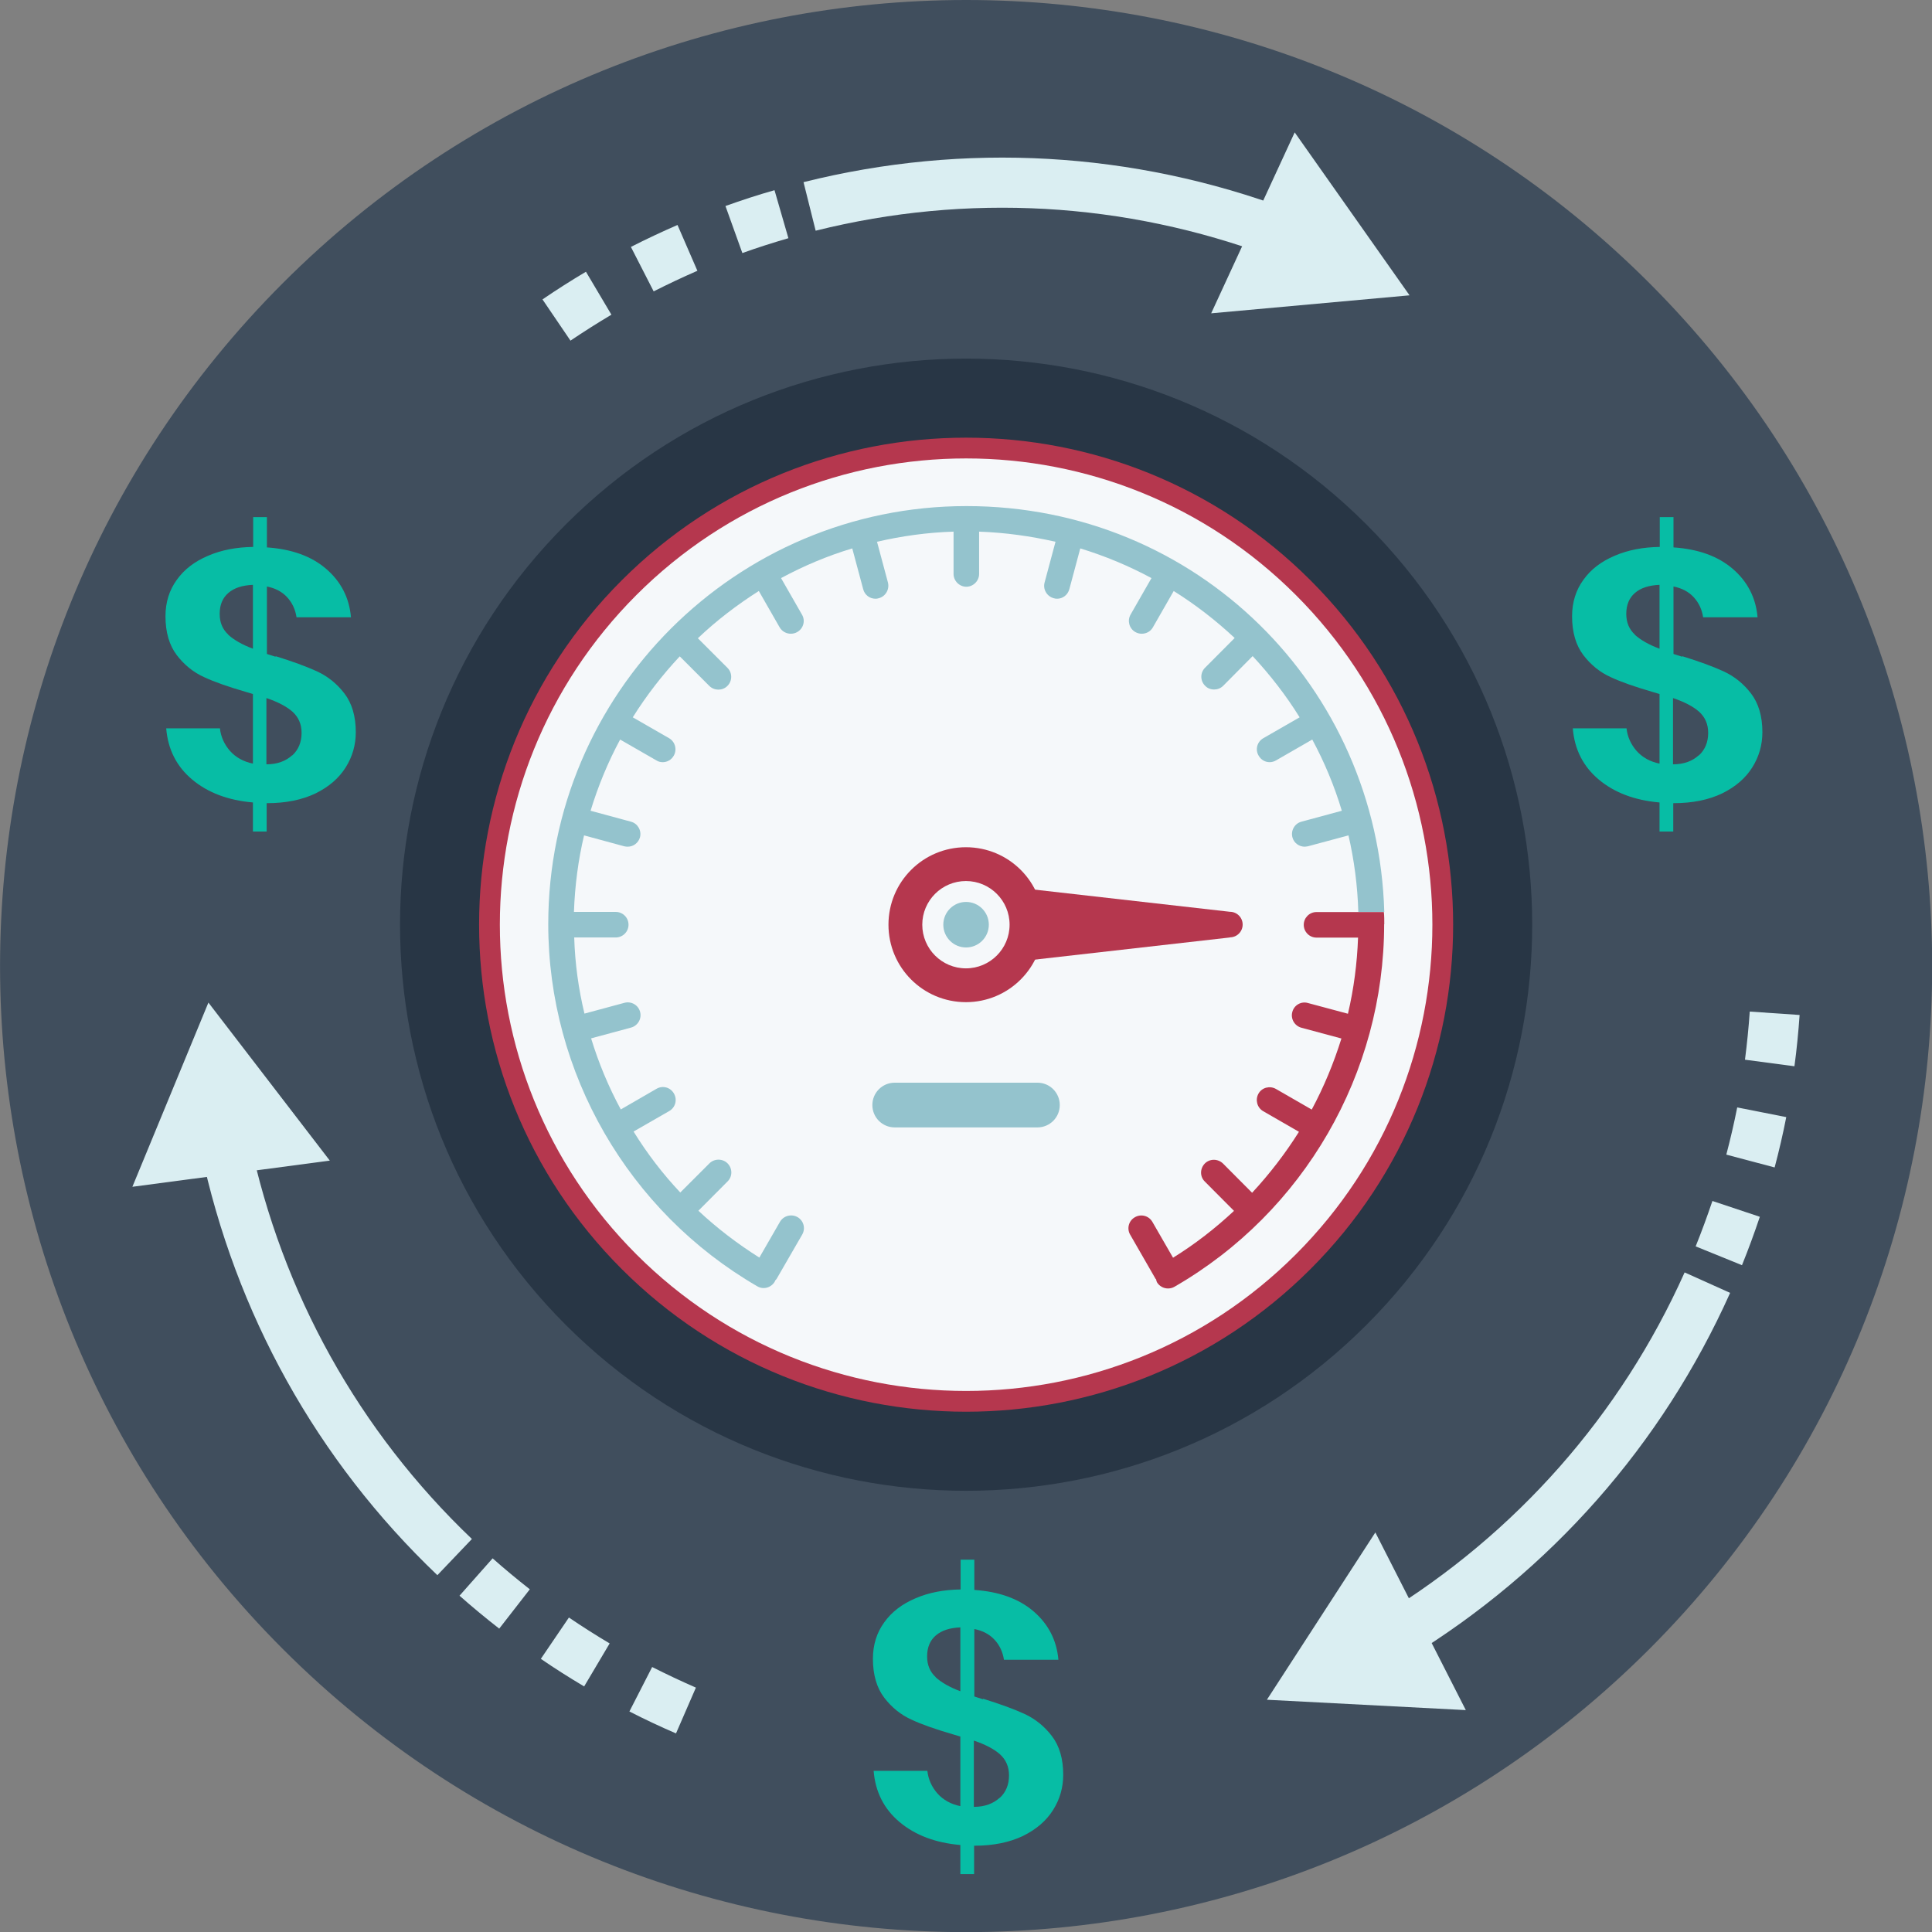 <svg width="467" height="467" viewBox="0 0 467 467" fill="none" xmlns="http://www.w3.org/2000/svg">
<rect x="0" y="0" width="467" height="467" fill="#808080" stroke="none"/>
<g clip-path="url(#clip0_904_708)">
<path d="M398.649 398.637C489.842 307.443 489.842 159.589 398.649 68.395C307.455 -22.798 159.601 -22.798 68.407 68.395C-22.787 159.589 -22.787 307.443 68.407 398.637C159.601 489.831 307.455 489.831 398.649 398.637Z" fill="#404E5D"/>
<path d="M330.284 320.273C383.721 266.835 383.721 180.197 330.284 126.76C276.847 73.323 190.208 73.322 136.771 126.76C83.334 180.197 83.334 266.835 136.771 320.273C190.208 373.71 276.847 373.71 330.284 320.273Z" fill="#283645"/>
<path d="M316.771 306.759C362.745 260.785 362.745 186.247 316.771 140.273C270.797 94.299 196.259 94.299 150.285 140.273C104.311 186.247 104.311 260.785 150.285 306.759C196.259 352.733 270.797 352.733 316.771 306.759Z" fill="#B5374E"/>
<path d="M313.222 303.21C357.236 259.196 357.236 187.836 313.222 143.822C269.208 99.808 197.848 99.808 153.834 143.822C109.82 187.836 109.82 259.196 153.834 303.21C197.848 347.224 269.208 347.224 313.222 303.21Z" fill="#F5F8FA"/>
<path d="M334.573 223.387C334.573 259.422 315.173 293.011 283.9 311.028C283.417 311.318 282.87 311.446 282.324 311.446C281.262 311.446 280.232 310.9 279.653 309.934C279.524 309.677 279.492 309.484 279.46 309.226C279.46 309.226 279.428 309.216 279.364 309.194L273.186 298.448C272.318 296.968 272.832 295.07 274.312 294.234C275.792 293.365 277.691 293.848 278.559 295.36L283.546 304.014C288.855 300.733 293.81 296.872 298.282 292.689L291.236 285.611C290.013 284.421 290.013 282.49 291.236 281.235C292.426 280.045 294.356 280.045 295.611 281.235L302.657 288.314C306.904 283.745 310.701 278.79 313.982 273.578L305.328 268.591C303.848 267.723 303.365 265.824 304.202 264.344C305.038 262.864 306.936 262.382 308.416 263.218L317.071 268.205C319.999 262.736 322.38 257.009 324.246 251.024L314.561 248.418C312.921 247.968 311.923 246.263 312.374 244.622C312.792 242.981 314.465 241.984 316.106 242.434L325.822 245.04C327.238 239.024 328.042 232.879 328.267 226.637H318.229C316.492 226.637 315.141 225.221 315.141 223.548C315.141 221.875 316.492 220.459 318.229 220.459H334.509C334.606 221.457 334.606 222.422 334.606 223.419L334.573 223.387Z" fill="#B5374E"/>
<path d="M334.509 220.427H328.332C328.139 214.089 327.334 207.912 325.951 201.928L316.138 204.566C315.88 204.598 315.591 204.662 315.366 204.662C314.014 204.662 312.76 203.761 312.406 202.41C311.955 200.769 312.953 199.032 314.593 198.614L324.342 195.975C322.54 189.959 320.127 184.2 317.199 178.763L308.416 183.814C307.934 184.103 307.387 184.232 306.904 184.232C305.842 184.232 304.813 183.685 304.234 182.656C303.365 181.208 303.847 179.31 305.36 178.441L314.143 173.39C310.861 168.081 307 163.126 302.786 158.59L295.675 165.764C295.064 166.376 294.26 166.665 293.488 166.665C292.651 166.665 291.879 166.376 291.3 165.764C290.077 164.574 290.077 162.579 291.3 161.389L298.442 154.214C293.906 149.967 288.951 146.139 283.707 142.857L278.656 151.672C278.076 152.67 277.047 153.185 275.985 153.185C275.438 153.185 274.923 153.056 274.409 152.766C272.929 151.898 272.446 149.999 273.283 148.552L278.334 139.736C272.896 136.808 267.137 134.395 261.121 132.561L258.483 142.406C258.097 143.822 256.874 144.723 255.523 144.723C255.233 144.723 254.976 144.691 254.686 144.594C253.045 144.144 252.048 142.439 252.498 140.798L255.137 130.953C249.152 129.601 243.039 128.733 236.669 128.507V138.739C236.669 140.412 235.253 141.827 233.58 141.827C231.907 141.827 230.492 140.412 230.492 138.739V128.507C224.153 128.7 217.976 129.569 211.992 130.953L214.63 140.798C215.048 142.439 214.083 144.144 212.442 144.594C212.153 144.691 211.895 144.723 211.606 144.723C210.254 144.723 209 143.822 208.646 142.406L206.007 132.561C199.991 134.363 194.232 136.808 188.795 139.736L193.846 148.552C194.715 149.999 194.232 151.898 192.72 152.766C192.237 153.056 191.69 153.185 191.143 153.185C190.082 153.185 189.052 152.638 188.473 151.672L183.422 142.857C178.145 146.203 173.19 149.999 168.686 154.278L175.829 161.421C177.051 162.611 177.051 164.606 175.829 165.797C175.25 166.408 174.413 166.697 173.641 166.697C172.869 166.697 172.064 166.408 171.453 165.797L164.31 158.654C160.064 163.191 156.235 168.145 152.953 173.39L161.737 178.441C163.217 179.31 163.699 181.208 162.863 182.656C162.284 183.685 161.254 184.232 160.192 184.232C159.645 184.232 159.131 184.103 158.68 183.814L149.897 178.763C146.969 184.2 144.588 189.959 142.754 195.975L152.503 198.614C154.144 199.032 155.141 200.769 154.691 202.41C154.304 203.761 153.082 204.662 151.731 204.662C151.441 204.662 151.184 204.63 150.894 204.566L141.178 201.928C139.762 207.912 138.958 214.089 138.732 220.427H148.835C150.508 220.427 151.924 221.779 151.924 223.516C151.924 225.253 150.508 226.605 148.835 226.605H138.797C138.99 232.879 139.826 238.992 141.274 245.008L150.926 242.402C152.599 241.952 154.304 242.949 154.723 244.59C155.173 246.231 154.176 247.936 152.535 248.386L142.883 250.992C144.685 256.912 147.098 262.704 150.058 268.173L158.68 263.186C160.16 262.317 162.026 262.8 162.895 264.312C163.764 265.792 163.281 267.69 161.769 268.559L153.146 273.514C156.396 278.79 160.192 283.745 164.439 288.249L171.485 281.203C172.676 280.013 174.67 280.013 175.861 281.203C177.083 282.426 177.083 284.389 175.861 285.579L168.815 292.657C173.319 296.872 178.242 300.636 183.55 303.982L188.537 295.328C189.406 293.848 191.304 293.365 192.784 294.202C194.232 295.038 194.779 296.904 193.91 298.416L187.701 309.162C187.701 309.162 187.508 309.355 187.411 309.484C187.379 309.581 187.315 309.677 187.282 309.774C186.414 311.254 184.548 311.801 183.068 310.932C151.891 292.882 132.523 259.358 132.523 223.387C132.523 167.631 177.888 122.33 233.612 122.33C289.337 122.33 333.061 166.054 334.605 220.427H334.509Z" fill="#94C3CD"/>
<path d="M297.284 226.605L242.299 232.846V214.154L297.284 220.395C298.989 220.395 300.373 221.779 300.373 223.484C300.373 225.189 298.989 226.573 297.284 226.573V226.605Z" fill="#B5374E"/>
<path d="M250.761 272.516H216.271C213.279 272.516 210.866 270.103 210.866 267.111C210.866 264.119 213.279 261.706 216.271 261.706H250.761C253.753 261.706 256.166 264.119 256.166 267.111C256.166 270.103 253.753 272.516 250.761 272.516Z" fill="#94C3CD"/>
<path d="M252.209 223.516C252.209 233.844 243.844 242.241 233.484 242.241C223.124 242.241 214.759 233.876 214.759 223.516C214.759 213.156 223.124 204.791 233.484 204.791C243.844 204.791 252.209 213.156 252.209 223.516Z" fill="#B5374E"/>
<path d="M244.037 223.516C244.037 229.34 239.308 234.069 233.484 234.069C227.661 234.069 222.931 229.34 222.931 223.516C222.931 217.693 227.661 212.963 233.484 212.963C239.308 212.963 244.037 217.693 244.037 223.516Z" fill="#F5F8FA"/>
<path d="M233.516 229.018C236.555 229.018 239.018 226.555 239.018 223.516C239.018 220.478 236.555 218.014 233.516 218.014C230.478 218.014 228.015 220.478 228.015 223.516C228.015 226.555 230.478 229.018 233.516 229.018Z" fill="#94C3CD"/>
<g clip-path="url(#clip1_904_708)">
<path d="M340.483 400.708L334.192 390.392C366.5 370.683 391.759 342.042 407.205 307.567L418.204 312.511C401.738 349.227 374.865 379.713 340.45 400.708H340.483Z" fill="#DAEEF2"/>
<path d="M332.447 370.419L306.232 410.859L354.314 413.364L332.447 370.419Z" fill="#DAEEF2"/>
<path d="M421.069 305.82L409.872 301.272C411.321 297.679 412.671 293.988 413.923 290.297L425.384 294.12C424.066 298.042 422.617 301.997 421.069 305.82ZM428.94 282.189L417.282 279.091C418.27 275.333 419.159 271.51 419.917 267.687L431.773 270.027C430.982 274.081 430.027 278.168 428.973 282.156L428.94 282.189ZM433.749 257.733L421.794 256.151C422.288 252.295 422.683 248.373 422.947 244.517L435 245.341C434.704 249.461 434.308 253.647 433.749 257.733Z" fill="#DAEEF2"/>
<path d="M105.737 380.768C76.624 353.017 56.864 317.488 48.532 278.003L60.355 275.498C68.16 312.544 86.734 345.931 114.069 372.001L105.737 380.735V380.768Z" fill="#DAEEF2"/>
<path d="M79.72 280.541L50.377 242.342L32 286.869L79.72 280.541Z" fill="#DAEEF2"/>
<path d="M163.402 419C159.582 417.352 155.795 415.572 152.139 413.694L157.639 402.949C161.097 404.696 164.654 406.377 168.211 407.926L163.402 419ZM141.238 407.662C137.682 405.553 134.125 403.312 130.733 400.972L137.517 390.985C140.712 393.16 144.038 395.27 147.364 397.247L141.206 407.629L141.238 407.662ZM120.655 393.655C117.395 391.117 114.168 388.447 111.072 385.712L119.075 376.681C121.973 379.252 125.003 381.757 128.065 384.163L120.655 393.688V393.655Z" fill="#DAEEF2"/>
<path d="M307.352 62.025C271.883 48.776 233.78 46.634 197.159 55.763L194.227 44.03C233.253 34.274 273.826 36.581 311.567 50.688L307.352 61.992V62.025Z" fill="#DAEEF2"/>
<path d="M292.763 75.736L340.713 71.385L312.951 32L292.763 75.736Z" fill="#DAEEF2"/>
<path d="M137.912 82.361L131.128 72.374C134.553 70.034 138.077 67.793 141.634 65.684L147.792 76.066C144.466 78.043 141.14 80.152 137.912 82.328V82.361ZM158.001 70.43L152.502 59.685C156.19 57.806 159.977 56.027 163.765 54.379L168.573 65.453C165.016 67.002 161.459 68.683 158.001 70.43ZM179.441 61.168L175.357 49.798C179.243 48.413 183.228 47.095 187.213 45.974L190.572 57.576C186.851 58.663 183.096 59.85 179.441 61.168Z" fill="#DAEEF2"/>
<path d="M406.552 158.592C410.628 159.86 414.005 161.07 416.625 162.28C419.246 163.49 421.458 165.276 423.263 167.638C425.068 170.001 426 173.112 426 176.973C426 180.084 425.185 182.907 423.554 185.5C421.924 188.093 419.537 190.168 416.276 191.781C413.015 193.337 409.114 194.143 404.514 194.143H404.456V201H401.137V193.97C395.139 193.452 390.248 191.608 386.463 188.439C382.678 185.27 380.582 181.121 380.175 176.051H393.159C393.392 178.125 394.208 179.911 395.605 181.525C397.003 183.08 398.866 184.118 401.137 184.578V167.754L399.39 167.235C395.256 166.025 391.878 164.873 389.316 163.663C386.754 162.51 384.542 160.724 382.737 158.362C380.932 155.999 380 152.83 380 148.97C380 145.57 380.932 142.632 382.737 140.154C384.542 137.619 387.046 135.717 390.306 134.334C393.509 132.951 397.119 132.26 401.195 132.202V125H404.514V132.318C410.511 132.721 415.286 134.45 418.838 137.503C422.39 140.557 424.428 144.475 424.835 149.2H411.676C411.385 147.299 410.628 145.685 409.405 144.36C408.182 143.035 406.552 142.171 404.514 141.767V158.074L406.668 158.765L406.552 158.592ZM395.139 153.406C396.537 154.674 398.516 155.826 401.137 156.806V141.364C398.575 141.479 396.595 142.113 395.197 143.323C393.8 144.533 393.101 146.204 393.101 148.393C393.101 150.468 393.8 152.139 395.197 153.406H395.139ZM410.628 182.619C412.142 181.237 412.899 179.393 412.899 177.146C412.899 175.014 412.142 173.343 410.686 172.017C409.23 170.75 407.134 169.655 404.397 168.733V184.751C407.076 184.751 409.114 183.945 410.628 182.562V182.619Z" fill="#07BDA5"/>
</g>
<path d="M237.552 410.592C241.628 411.86 245.005 413.07 247.625 414.28C250.246 415.49 252.458 417.276 254.263 419.638C256.068 422.001 257 425.112 257 428.973C257 432.084 256.185 434.907 254.554 437.5C252.924 440.093 250.537 442.168 247.276 443.781C244.015 445.337 240.114 446.143 235.514 446.143H235.456V453H232.137V445.97C226.139 445.452 221.248 443.608 217.463 440.439C213.678 437.27 211.582 433.121 211.175 428.051H224.159C224.392 430.125 225.208 431.911 226.605 433.525C228.003 435.08 229.866 436.118 232.137 436.578V419.754L230.39 419.235C226.256 418.025 222.878 416.873 220.316 415.663C217.754 414.51 215.542 412.724 213.737 410.362C211.932 407.999 211 404.83 211 400.97C211 397.57 211.932 394.632 213.737 392.154C215.542 389.619 218.046 387.717 221.306 386.334C224.509 384.951 228.119 384.26 232.195 384.202V377H235.514V384.318C241.511 384.721 246.286 386.45 249.838 389.503C253.39 392.557 255.428 396.475 255.835 401.2H242.676C242.385 399.299 241.628 397.685 240.405 396.36C239.182 395.035 237.552 394.171 235.514 393.767V410.074L237.668 410.765L237.552 410.592ZM226.139 405.406C227.537 406.674 229.516 407.826 232.137 408.806V393.364C229.575 393.479 227.595 394.113 226.197 395.323C224.8 396.533 224.101 398.204 224.101 400.393C224.101 402.468 224.8 404.139 226.197 405.406H226.139ZM241.628 434.619C243.142 433.237 243.899 431.393 243.899 429.146C243.899 427.014 243.142 425.343 241.686 424.017C240.23 422.75 238.134 421.655 235.397 420.733V436.751C238.076 436.751 240.114 435.945 241.628 434.562V434.619Z" fill="#07BDA5"/>
<path d="M66.552 158.592C70.628 159.86 74.005 161.07 76.625 162.28C79.246 163.49 81.458 165.276 83.263 167.638C85.068 170.001 86 173.112 86 176.973C86 180.084 85.185 182.907 83.554 185.5C81.924 188.093 79.537 190.168 76.276 191.781C73.015 193.337 69.114 194.143 64.514 194.143H64.456V201H61.137V193.97C55.139 193.452 50.248 191.608 46.463 188.439C42.678 185.27 40.582 181.121 40.175 176.051H53.16C53.392 178.125 54.208 179.911 55.605 181.525C57.002 183.08 58.866 184.118 61.137 184.578V167.754L59.39 167.235C55.256 166.025 51.879 164.873 49.316 163.663C46.754 162.51 44.542 160.724 42.737 158.362C40.932 155.999 40 152.83 40 148.97C40 145.57 40.932 142.632 42.737 140.154C44.542 137.619 47.045 135.717 50.306 134.334C53.509 132.951 57.119 132.26 61.195 132.202V125H64.514V132.318C70.511 132.721 75.286 134.45 78.838 137.503C82.39 140.557 84.428 144.475 84.835 149.2H71.676C71.385 147.299 70.628 145.685 69.405 144.36C68.182 143.035 66.552 142.171 64.514 141.767V158.074L66.668 158.765L66.552 158.592ZM55.139 153.406C56.537 154.674 58.516 155.826 61.137 156.806V141.364C58.575 141.479 56.595 142.113 55.197 143.323C53.8 144.533 53.101 146.204 53.101 148.393C53.101 150.468 53.8 152.139 55.197 153.406H55.139ZM70.628 182.619C72.142 181.237 72.899 179.393 72.899 177.146C72.899 175.014 72.142 173.343 70.686 172.017C69.23 170.75 67.134 169.655 64.397 168.733V184.751C67.076 184.751 69.114 183.945 70.628 182.562V182.619Z" fill="#07BDA5"/>
</g>
<defs>
<clipPath id="clip0_904_708">
<rect width="467" height="467" fill="white"/>
</clipPath>
<clipPath id="clip1_904_708">
<rect width="403" height="387" fill="white" transform="translate(32 32)"/>
</clipPath>
</defs>
</svg>
